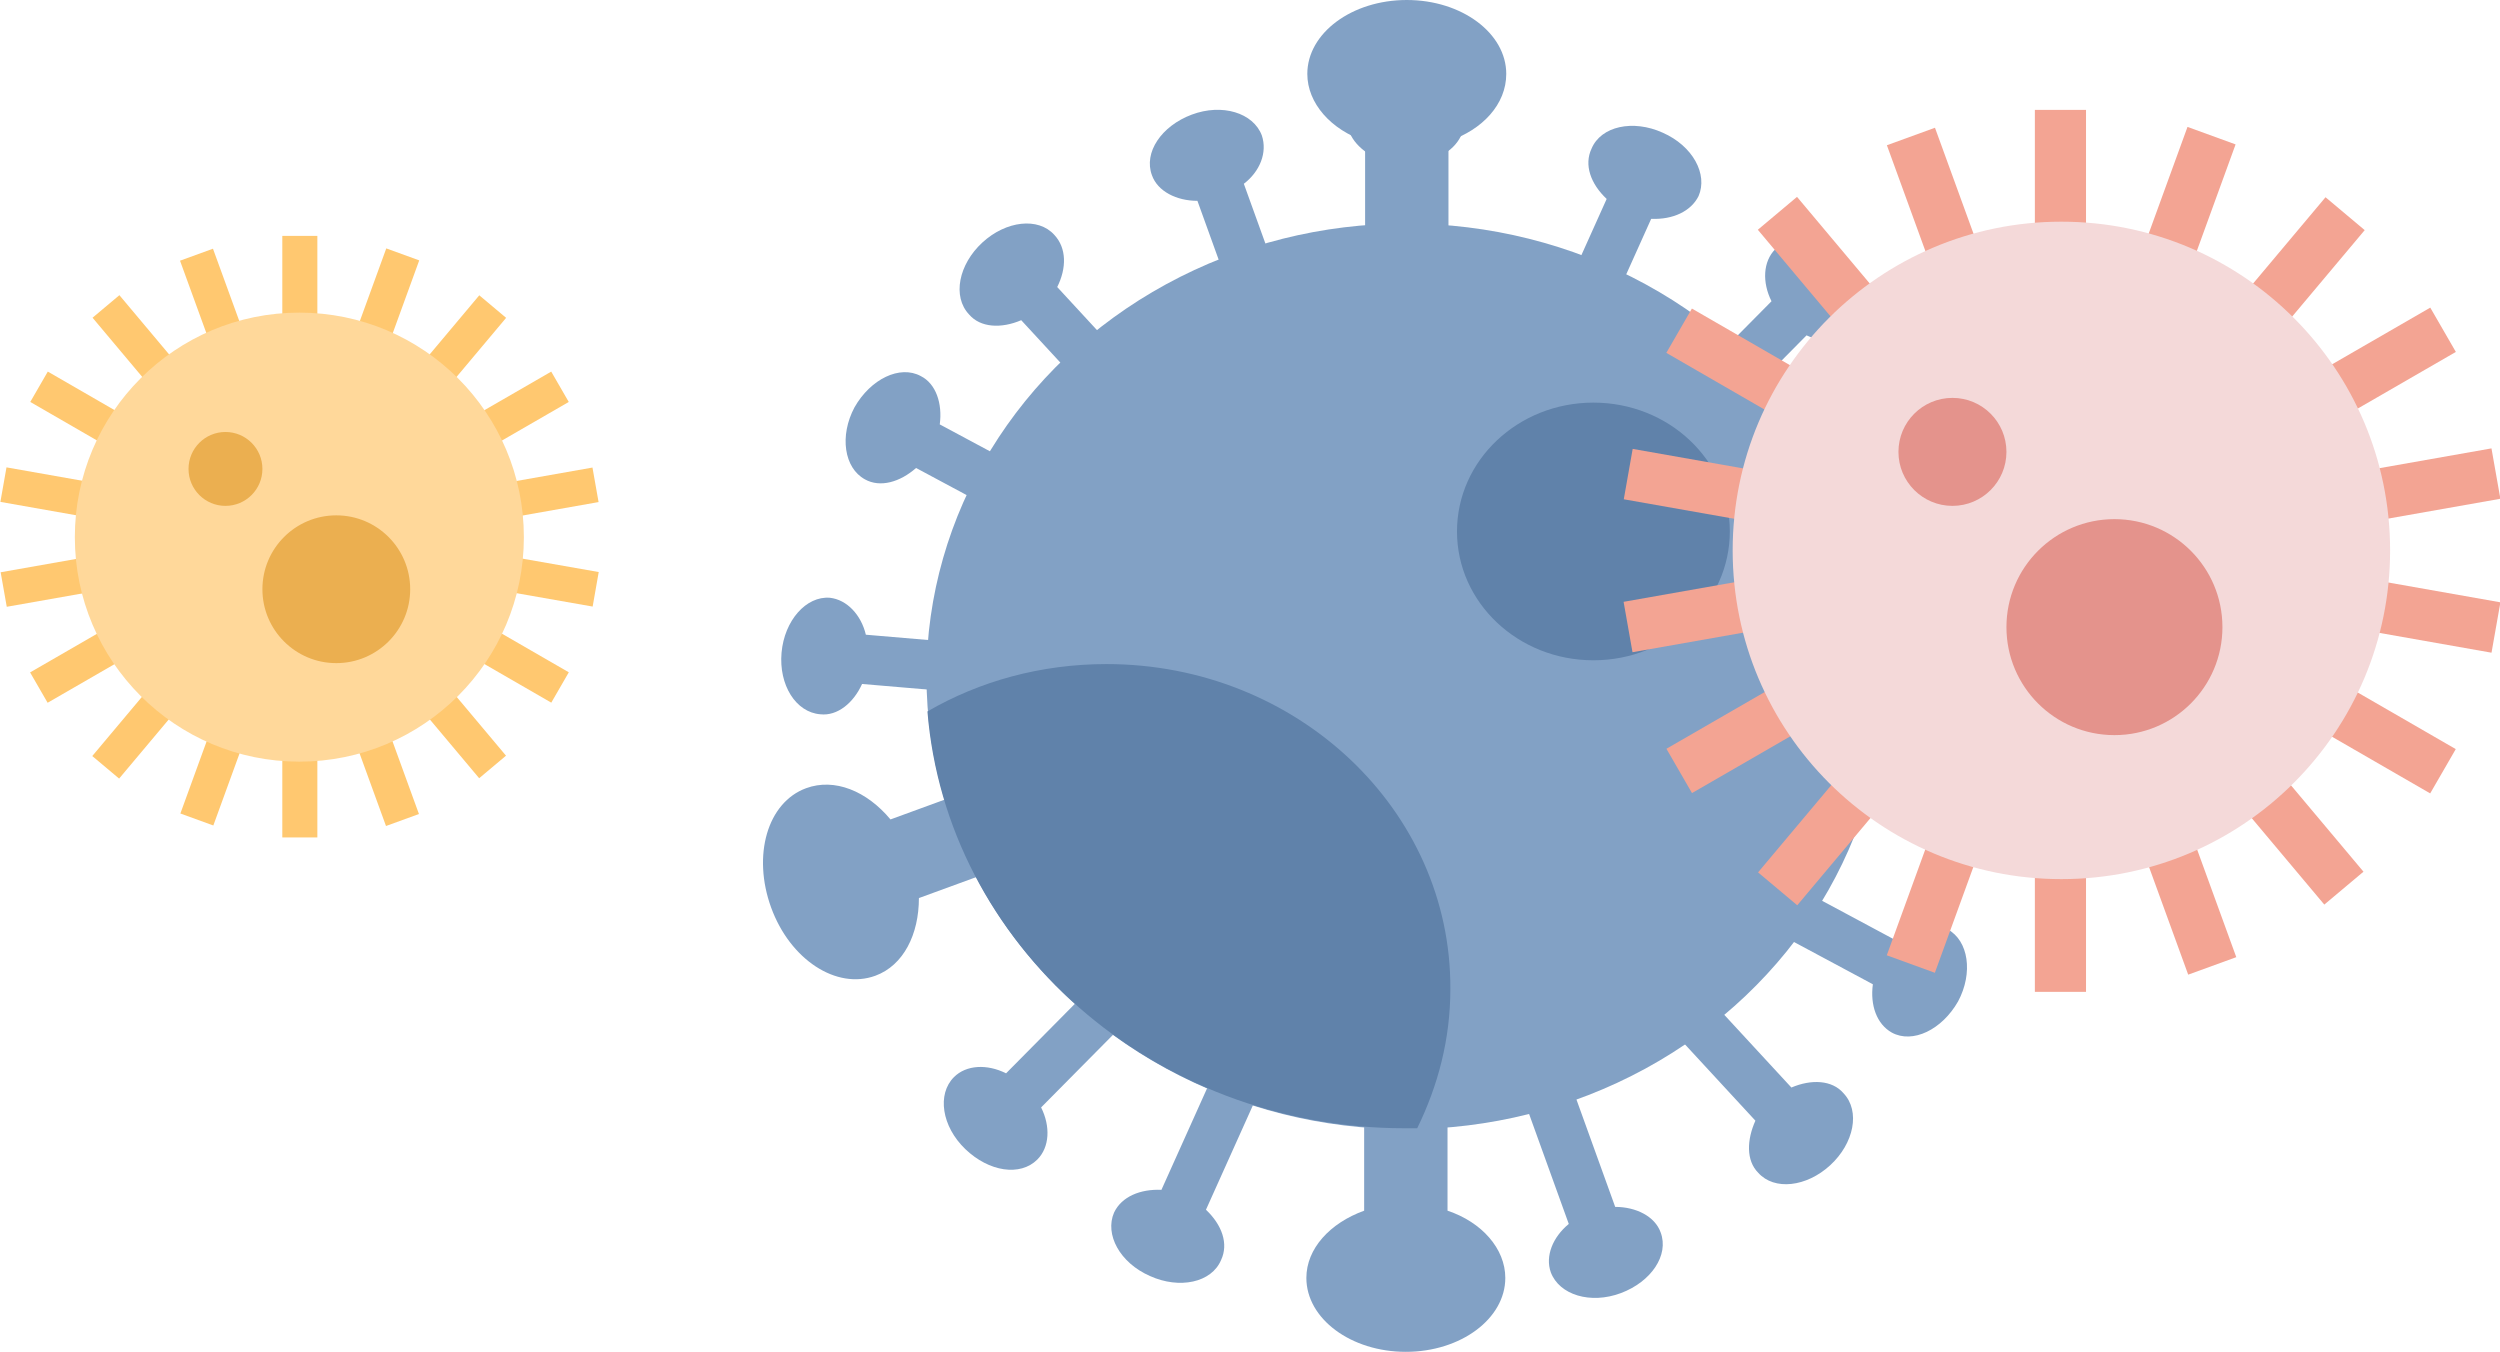   <svg xmlns="http://www.w3.org/2000/svg" x="0px" y="0px" viewBox="0 0 263.9 142.7" style="vertical-align: middle; max-width: 100%; width: 100%;" width="100%">
   <g>
    <g>
     <g>
      <g>
       <rect x="29.8" y="24.9" width="3.7" height="8.9" fill="rgb(255, 200, 112)">
       </rect>
      </g>
      <g>
       <rect x="29.8" y="79.5" width="3.7" height="8.9" fill="rgb(255, 200, 112)">
       </rect>
      </g>
     </g>
     <g>
      <g>
       <rect x="20.4" y="26.6" transform="matrix(0.94 -0.342 0.342 0.94 -9.27 9.492)" width="3.7" height="8.9" fill="rgb(255, 200, 112)">
       </rect>
      </g>
      <g>
       <rect x="39.1" y="77.9" transform="matrix(0.94 -0.342 0.342 0.94 -25.694 18.973)" width="3.7" height="8.9" fill="rgb(255, 200, 112)">
       </rect>
      </g>
     </g>
     <g>
      <g>
       <rect x="12.2" y="31.3" transform="matrix(0.766 -0.643 0.643 0.766 -19.702 17.407)" width="3.7" height="8.9" fill="rgb(255, 200, 112)">
       </rect>
      </g>
      <g>
       <rect x="47.3" y="73.1" transform="matrix(0.766 -0.643 0.643 0.766 -38.377 49.751)" width="3.7" height="8.9" fill="rgb(255, 200, 112)">
       </rect>
      </g>
     </g>
     <g>
      <g>
       <rect x="6.1" y="38.6" transform="matrix(0.5 -0.866 0.866 0.5 -33.282 28.412)" width="3.7" height="8.9" fill="rgb(255, 200, 112)">
       </rect>
      </g>
      <g>
       <rect x="53.4" y="65.9" transform="matrix(0.5 -0.866 0.866 0.5 -33.284 83.017)" width="3.7" height="8.9" fill="rgb(255, 200, 112)">
       </rect>
      </g>
     </g>
     <g>
      <g>
       <rect x="2.9" y="47.5" transform="matrix(0.174 -0.985 0.985 0.174 -47.251 47.571)" width="3.7" height="8.9" fill="rgb(255, 200, 112)">
       </rect>
      </g>
      <g>
       <rect x="56.6" y="57" transform="matrix(0.173 -0.985 0.985 0.173 -12.143 108.379)" width="3.7" height="8.9" fill="rgb(255, 200, 112)">
       </rect>
      </g>
     </g>
     <g>
      <g>
       <rect x="0.3" y="59.6" transform="matrix(0.985 -0.174 0.174 0.985 -10.597 1.754)" width="8.9" height="3.7" fill="rgb(255, 200, 112)">
       </rect>
      </g>
      <g>
       <rect x="54" y="50.1" transform="matrix(0.985 -0.174 0.174 0.985 -8.133 10.951)" width="8.9" height="3.7" fill="rgb(255, 200, 112)">
       </rect>
      </g>
     </g>
     <g>
      <g>
       <rect x="3.5" y="68.5" transform="matrix(0.866 -0.5 0.5 0.866 -34.104 13.408)" width="8.9" height="3.7" fill="rgb(255, 200, 112)">
       </rect>
      </g>
      <g>
       <rect x="50.8" y="41.2" transform="matrix(0.866 -0.5 0.5 0.866 -14.113 33.397)" width="8.9" height="3.7" fill="rgb(255, 200, 112)">
       </rect>
      </g>
     </g>
     <g>
      <g>
       <rect x="9.6" y="75.7" transform="matrix(0.643 -0.766 0.766 0.643 -54.419 38.486)" width="8.9" height="3.7" fill="rgb(255, 200, 112)">
       </rect>
      </g>
      <g>
       <rect x="44.7" y="33.9" transform="matrix(0.643 -0.766 0.766 0.643 -9.839 50.432)" width="8.9" height="3.7" fill="rgb(255, 200, 112)">
       </rect>
      </g>
     </g>
     <g>
      <g>
       <rect x="17.8" y="80.5" transform="matrix(0.342 -0.94 0.94 0.342 -62.717 75.074)" width="8.9" height="3.7" fill="rgb(255, 200, 112)">
       </rect>
      </g>
      <g>
       <rect x="36.5" y="29.2" transform="matrix(0.342 -0.94 0.94 0.342 -2.2 58.91)" width="8.9" height="3.7" fill="rgb(255, 200, 112)">
       </rect>
      </g>
     </g>
     <g>
      <circle cx="31.6" cy="56.7" r="23.7" fill="rgb(255, 216, 154)">
      </circle>
     </g>
     <g>
      <circle cx="23.8" cy="49.5" r="3.9" fill="rgb(235, 175, 80)">
      </circle>
     </g>
     <g>
      <circle cx="35.5" cy="62.2" r="7.8" fill="rgb(235, 175, 80)">
      </circle>
     </g>
    </g>
    <g>
     <g>
      <path d="M159,7.8c0-4.3-4.7-7.8-10.5-7.8s-10.5,3.5-10.5,7.8c0,3.1,2.5,5.9,6.1,7.1v24.2h8.8V14.9     C156.5,13.7,159,11,159,7.8z" fill="rgb(130,161,197)">
      </path>
     </g>
     <g>
      <g>
       <path d="M154.6,12.7c0-2.5-2.8-4.6-6.2-4.6c-3.4,0-6.2,2.1-6.2,4.6c0,1.8,1.5,3.4,3.6,4.2v14.2h5.2V16.9      C153.2,16.2,154.6,14.6,154.6,12.7z" fill="rgb(130,161,197)">
       </path>
      </g>
      <g>
       <path d="M142.3,135.9c0,2.5,2.8,4.6,6.2,4.6c3.4,0,6.2-2.1,6.2-4.6c0-1.8-1.5-3.4-3.6-4.2v-14.2h-5.2      v14.2C143.8,132.5,142.3,134.1,142.3,135.9z" fill="rgb(130,161,197)">
       </path>
      </g>
     </g>
     <g>
      <g>
       <path d="M133.2,14.3c-0.9-2.4-4.2-3.4-7.4-2.2c-3.2,1.2-5.1,4-4.2,6.4c0.6,1.7,2.6,2.7,4.8,2.7l4.8,13.3      l4.9-1.8l-4.8-13.3C133,18.1,133.8,16.1,133.2,14.3z" fill="rgb(130,161,197)">
       </path>
      </g>
      <g>
       <path d="M163.7,134.3c0.9,2.4,4.2,3.4,7.4,2.2c3.2-1.2,5.1-4,4.2-6.4c-0.6-1.7-2.6-2.7-4.8-2.7l-4.8-13.3      l-4.9,1.8l4.8,13.3C163.9,130.6,163.1,132.6,163.7,134.3z" fill="rgb(130,161,197)">
       </path>
      </g>
     </g>
     <g>
      <g>
       <path d="M97.2,39.7c-2.2-1.2-5.3,0.3-7,3.3c-1.6,3-1.1,6.4,1.1,7.6c1.6,0.9,3.7,0.3,5.4-1.2l12.5,6.7      l2.5-4.6l-12.5-6.7C99.5,42.6,98.8,40.5,97.2,39.7z" fill="rgb(130,161,197)">
       </path>
      </g>
      <g>
       <path d="M199.7,109c2.2,1.2,5.3-0.3,7-3.3c1.6-3,1.1-6.4-1.1-7.6c-1.6-0.9-3.7-0.3-5.4,1.2l-12.5-6.7      l-2.5,4.6l12.5,6.7C197.4,106.1,198.1,108.1,199.7,109z" fill="rgb(130,161,197)">
       </path>
      </g>
     </g>
     <g>
      <g>
       <path d="M87.6,63.1c-2.5-0.2-4.8,2.4-5.1,5.8c-0.3,3.4,1.5,6.3,4.1,6.5c1.8,0.2,3.5-1.2,4.4-3.2l14.1,1.2      l0.4-5.2L91.4,67C90.9,64.9,89.4,63.3,87.6,63.1z" fill="rgb(130,161,197)">
       </path>
      </g>
      <g>
       <path d="M209.3,85.5c2.5,0.2,4.8-2.4,5.1-5.8c0.3-3.4-1.5-6.3-4.1-6.5c-1.8-0.2-3.5,1.2-4.4,3.2      l-14.1-1.2l-0.4,5.2l14.1,1.2C206,83.8,207.5,85.4,209.3,85.5z" fill="rgb(130,161,197)">
       </path>
      </g>
     </g>
     <g>
      <g>
       <path d="M111.3,24.8c-1.7-1.9-5.1-1.5-7.6,0.8c-2.5,2.3-3.2,5.7-1.4,7.6c1.2,1.4,3.4,1.5,5.5,0.6      l9.6,10.4l3.8-3.5l-9.6-10.4C112.6,28.3,112.6,26.2,111.3,24.8z" fill="rgb(130,161,197)">
       </path>
      </g>
      <g>
       <path d="M185.6,123.8c1.7,1.9,5.1,1.5,7.6-0.8s3.2-5.7,1.4-7.6c-1.2-1.4-3.4-1.5-5.5-0.6l-9.6-10.4      l-3.8,3.5l9.6,10.4C184.4,120.3,184.3,122.5,185.6,123.8z" fill="rgb(130,161,197)">
       </path>
      </g>
     </g>
     <g>
      <g>
       <path d="M100.7,113.7c-1.8,1.8-1.3,5.2,1.2,7.6s5.8,2.9,7.6,1.1c1.3-1.3,1.4-3.5,0.4-5.5l10-10.1      l-3.7-3.6l-10,10.1C104.2,112.3,102,112.4,100.7,113.7z" fill="rgb(130,161,197)">
       </path>
      </g>
      <g>
       <path d="M196.2,35c1.8-1.8,1.3-5.2-1.2-7.6c-2.4-2.4-5.8-2.9-7.6-1.1c-1.3,1.3-1.4,3.5-0.4,5.5l-10,10.1      l3.7,3.6l10-10.1C192.8,36.4,194.9,36.3,196.2,35z" fill="rgb(130,161,197)">
       </path>
      </g>
     </g>
     <g>
      <g>
       <path d="M117.6,128c-1,2.3,0.6,5.3,3.8,6.7c3.1,1.4,6.5,0.7,7.5-1.7c0.8-1.7,0.1-3.7-1.6-5.3l5.8-12.9      l-4.7-2.1l-5.8,12.9C120.4,125.5,118.4,126.3,117.6,128z" fill="rgb(130,161,197)">
       </path>
      </g>
      <g>
       <path d="M179.3,20.7c1-2.3-0.6-5.3-3.8-6.7c-3.1-1.4-6.5-0.7-7.5,1.7c-0.8,1.7-0.1,3.7,1.6,5.3l-5.8,12.9      l4.7,2.1l5.8-12.9C176.6,23.2,178.5,22.3,179.3,20.7z" fill="rgb(130,161,197)">
       </path>
      </g>
     </g>
     <g>
      <path d="M137.9,134.9c0,4.3,4.7,7.8,10.5,7.8s10.5-3.5,10.5-7.8c0-3.1-2.5-5.9-6.1-7.1v-24.2H144v24.2     C140.4,129.1,137.9,131.8,137.9,134.9z" fill="rgb(130,161,197)">
      </path>
     </g>
     <g>
      <path d="M85.1,83.2c-4.1,1.5-5.7,7.1-3.7,12.6s6.9,8.7,11,7.2c3-1.1,4.6-4.4,4.6-8.2l22.7-8.3l-3-8.3     l-22.7,8.3C91.5,83.5,88.1,82.1,85.1,83.2z" fill="rgb(130,161,197)">
      </path>
     </g>
     <g>
      <path d="M211.7,59.5c4.1-1.5,5.7-7.1,3.7-12.6s-6.9-8.7-11-7.2c-3,1.1-4.6,4.4-4.6,8.2l-22.7,8.3l3,8.3     l22.7-8.3C205.4,59.2,208.8,60.6,211.7,59.5z" fill="rgb(130,161,197)">
      </path>
     </g>
    </g>
    <g>
     <ellipse cx="148.4" cy="71.4" rx="50.6" ry="47.8" fill="rgb(130,161,197)">
     </ellipse>
    </g>
    <g>
     <ellipse cx="168.2" cy="56.1" rx="14.4" ry="13.6" fill="rgb(96,130,170)">
     </ellipse>
    </g>
    <g>
     <path d="M116.8,70.1c-6.9,0-13.4,1.8-18.9,5c2,24.6,23.8,44,50.4,44c0.4,0,0.8,0,1.3,0    c2.2-4.5,3.5-9.4,3.5-14.7C153.2,85.5,136.9,70.1,116.8,70.1z" fill="rgb(96,130,170)">
     </path>
    </g>
    <g>
     <g>
      <rect x="214.8" y="11.6" width="5.4" height="13.1" fill="rgb(243,164,147)">
      </rect>
     </g>
     <g>
      <rect x="214.8" y="91.6" width="5.4" height="13.1" fill="rgb(243,164,147)">
      </rect>
     </g>
    </g>
    <g>
     <g>
      <rect x="201.2" y="14" transform="matrix(0.94 -0.342 0.342 0.94 5.264 70.982)" width="5.4" height="13.1" fill="rgb(243,164,147)">
      </rect>
     </g>
     <g>
      <rect x="228.5" y="89.2" transform="matrix(0.94 -0.342 0.342 0.94 -18.79 84.87)" width="5.4" height="13.1" fill="rgb(243,164,147)">
      </rect>
     </g>
    </g>
    <g>
     <g>
      <rect x="189.1" y="21" transform="matrix(0.766 -0.643 0.643 0.766 27.203 129.759)" width="5.4" height="13.1" fill="rgb(243,164,147)">
      </rect>
     </g>
     <g>
      <rect x="240.5" y="82.2" transform="matrix(0.766 -0.643 0.643 0.766 -0.148 177.13)" width="5.4" height="13.1" fill="rgb(243,164,147)">
      </rect>
     </g>
    </g>
    <g>
     <g>
      <rect x="180.2" y="31.6" transform="matrix(0.5 -0.866 0.866 0.5 58.432 177.501)" width="5.4" height="13.1" fill="rgb(243,164,147)">
      </rect>
     </g>
     <g>
      <rect x="249.5" y="71.6" transform="matrix(0.5 -0.866 0.866 0.5 58.43 257.469)" width="5.4" height="13.1" fill="rgb(243,164,147)">
      </rect>
     </g>
    </g>
    <g>
     <g>
      <rect x="175.5" y="44.7" transform="matrix(0.174 -0.985 0.985 0.174 96.84 217.794)" width="5.4" height="13.1" fill="rgb(243,164,147)">
      </rect>
     </g>
     <g>
      <rect x="254.2" y="58.5" transform="matrix(0.174 -0.985 0.985 0.174 148.247 306.828)" width="5.4" height="13.1" fill="rgb(243,164,147)">
      </rect>
     </g>
    </g>
    <g>
     <g>
      <rect x="171.7" y="62.4" transform="matrix(0.985 -0.174 0.174 0.985 -8.595 31.94)" width="13.1" height="5.4" fill="rgb(243,164,147)">
      </rect>
     </g>
     <g>
      <rect x="250.4" y="48.5" transform="matrix(0.985 -0.174 0.174 0.985 -4.987 45.408)" width="13.1" height="5.4" fill="rgb(243,164,147)">
      </rect>
     </g>
    </g>
    <g>
     <g>
      <rect x="176.4" y="75.4" transform="matrix(0.866 -0.5 0.5 0.866 -14.555 101.944)" width="13.1" height="5.4" fill="rgb(243,164,147)">
      </rect>
     </g>
     <g>
      <rect x="245.7" y="35.4" transform="matrix(0.866 -0.5 0.5 0.866 14.719 131.216)" width="13.1" height="5.4" fill="rgb(243,164,147)">
      </rect>
     </g>
    </g>
    <g>
     <g>
      <rect x="185.3" y="86" transform="matrix(0.643 -0.766 0.766 0.643 0.557 178.73)" width="13.1" height="5.4" fill="rgb(243,164,147)">
      </rect>
     </g>
     <g>
      <rect x="236.7" y="24.8" transform="matrix(0.643 -0.766 0.766 0.643 65.864 196.221)" width="13.1" height="5.4" fill="rgb(243,164,147)">
      </rect>
     </g>
    </g>
    <g>
     <g>
      <rect x="197.4" y="93" transform="matrix(0.342 -0.94 0.94 0.342 44.237 254.591)" width="13.1" height="5.4" fill="rgb(243,164,147)">
      </rect>
     </g>
     <g>
      <rect x="224.7" y="17.8" transform="matrix(0.342 -0.94 0.94 0.342 132.853 230.841)" width="13.1" height="5.4" fill="rgb(243,164,147)">
      </rect>
     </g>
    </g>
    <g>
     <circle cx="217.6" cy="58.1" r="34.7" fill="rgb(244,217,217)">
     </circle>
    </g>
    <g>
     <circle cx="206.1" cy="47.7" r="5.7" fill="rgb(228,147,140)">
     </circle>
    </g>
    <g>
     <circle cx="223.2" cy="66.2" r="11.4" fill="rgb(228,147,140)">
     </circle>
    </g>
   </g>
  </svg>
